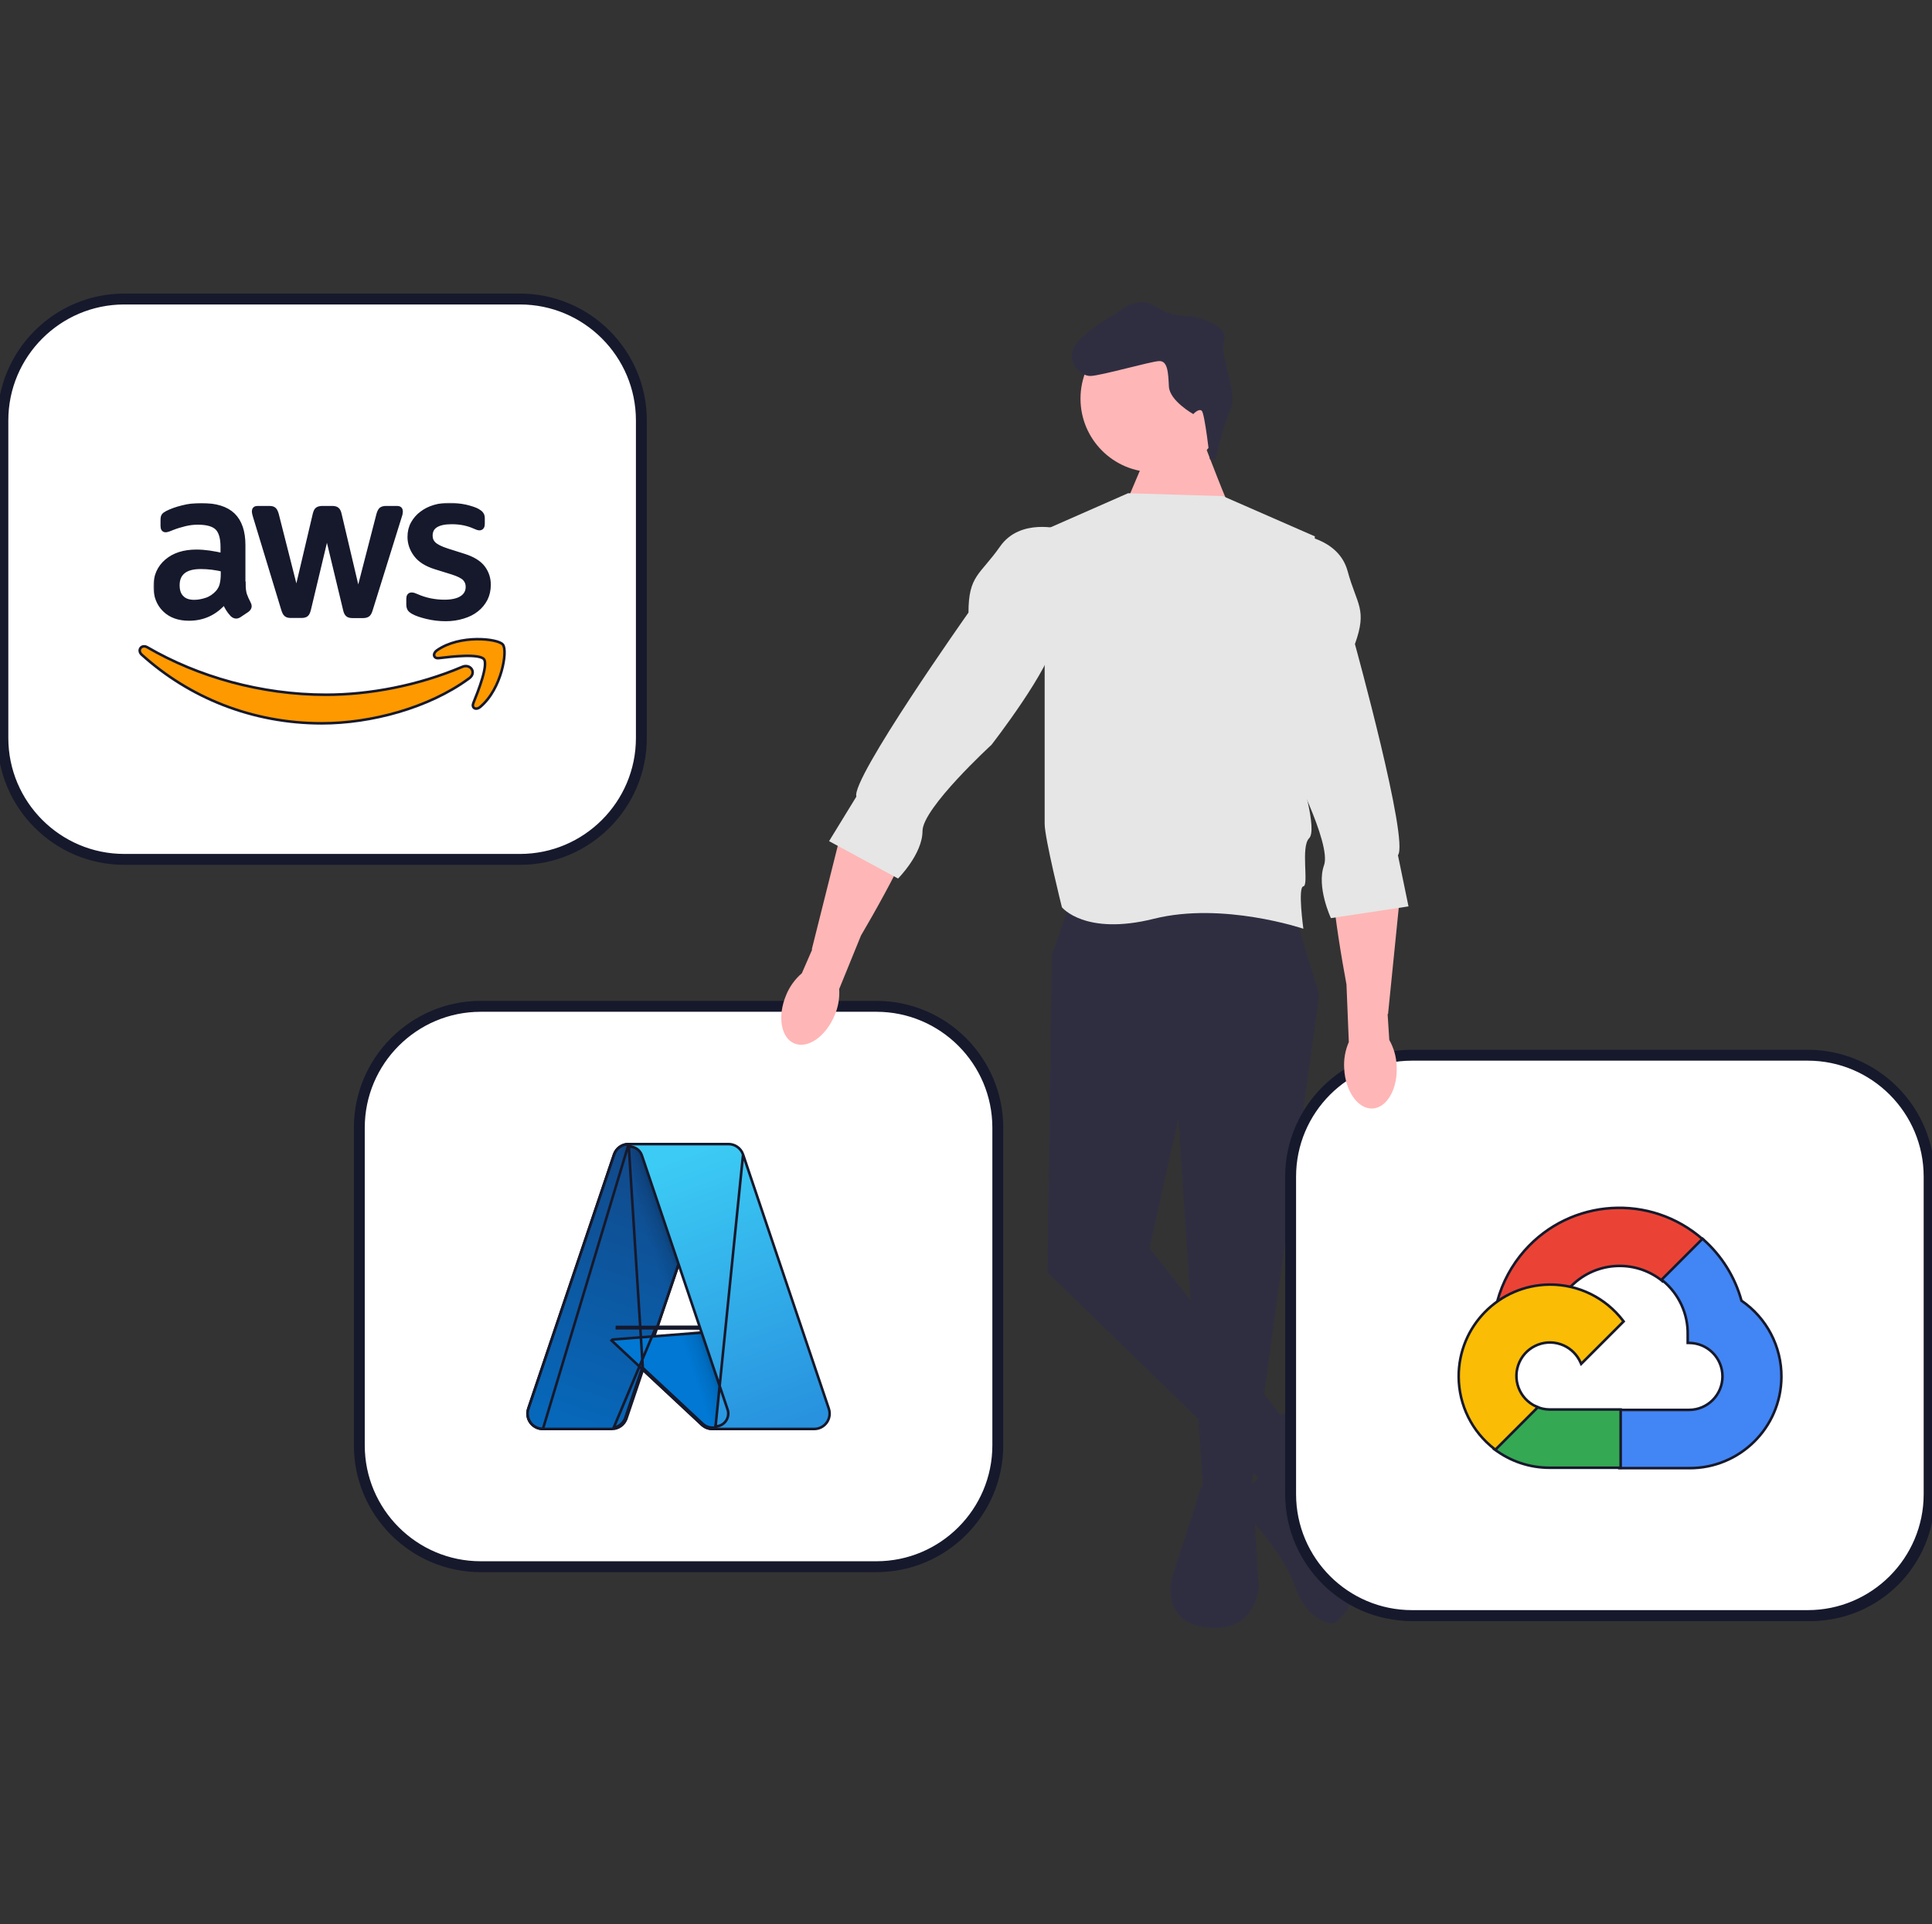 <svg width="751" height="748" viewBox="0 0 751 748" fill="none" xmlns="http://www.w3.org/2000/svg">
<rect x="0" y="0" width="751" height="748" fill="#333333" stroke="none"/>
<g clip-path="url(#clip0_403_115)">
<path d="M340.677 390.734H186.854C160.518 390.734 139.168 412.092 139.168 438.439V561.882C139.168 588.229 160.518 609.587 186.854 609.587H340.678C367.014 609.587 388.363 588.229 388.363 561.882V438.439C388.363 412.092 367.014 390.734 340.677 390.734Z" fill="white" stroke="#16192C"/>
<path d="M138.051 438.439V561.882C138.051 588.804 159.943 610.705 186.854 610.705H340.677C367.588 610.705 389.48 588.804 389.48 561.882V438.439C389.48 411.518 367.588 389.616 340.677 389.616H186.854C159.943 389.616 138.051 411.518 138.051 438.439ZM141.286 438.439C141.286 413.303 161.728 392.852 186.854 392.852H340.677C365.803 392.852 386.246 413.303 386.246 438.439V561.882C386.246 587.019 365.803 607.469 340.677 607.469H186.854C161.728 607.469 141.286 587.019 141.286 561.882V438.439Z" fill="#16192C" stroke="#16192C"/>
<path d="M279.292 445.443L279.515 444.783H278.818H244.864V444.782L244.364 444.782C244.324 444.782 244.283 444.782 244.243 444.783H244.004L244.001 444.793C241.579 444.939 239.468 446.539 238.685 448.861L205.362 547.638L205.362 547.638C205.154 548.254 205.048 548.901 205.048 549.552C205.049 552.858 207.728 555.539 211.034 555.538H237.847C240.419 555.538 242.703 553.897 243.525 551.46L243.052 551.3L243.525 551.46L279.292 445.443Z" fill="url(#paint0_linear_403_115)" stroke="#16192C"/>
<path d="M294.431 516.392L294.903 516.228L308.351 554.874L308.582 555.538H307.879H276.942C276.942 555.538 276.942 555.538 276.942 555.538C275.417 555.539 273.95 554.96 272.835 553.92L272.835 553.92L237.727 521.138C237.727 521.138 237.727 521.138 237.727 521.138L237.727 521.138L238.068 520.772L294.431 516.392ZM294.431 516.392V515.892H239.795H239.795V516.392H294.431Z" fill="#0078D4" stroke="#16192C"/>
<path d="M244.366 444.783V444.783C241.763 444.773 239.457 446.457 238.671 448.939C238.671 448.94 238.67 448.942 238.67 448.944L205.406 547.539C205.406 547.54 205.405 547.542 205.405 547.543C204.293 550.651 205.908 554.072 209.015 555.187C209.667 555.421 210.356 555.54 211.049 555.538M244.366 444.783L211.049 555.538M244.366 444.783H278.943H279.64L279.416 445.443L255.522 515.901M244.366 444.783L249.926 532.532M211.049 555.538H211.048V555.039L211.049 555.538ZM249.926 532.532L273.059 554.117L273.069 554.127L273.081 554.137C274.163 555.032 275.52 555.527 276.923 555.538H276.927H307.749H308.454L308.221 554.873L294.703 516.227L294.586 515.892L294.231 515.892L255.522 515.901M249.926 532.532L250.102 532.012L273.4 553.752C274.393 554.574 275.639 555.028 276.927 555.038H307.22L307.277 555.204L307.749 555.038V554.538H307.574L294.231 516.392L255.352 516.401L255.522 515.901M249.926 532.532L249.525 532.158L243.066 551.199C242.363 553.199 240.64 554.666 238.554 555.038L254.994 515.901L255.522 515.901" fill="url(#paint1_linear_403_115)" stroke="#16192C"/>
<path d="M278.099 555.04V554.54C278.641 554.54 279.179 554.451 279.693 554.278C282.302 553.397 283.703 550.566 282.822 547.956L283.296 547.796L282.822 547.956L249.498 449.176C249.498 449.176 249.498 449.176 249.498 449.176C248.814 447.148 246.913 445.783 244.774 445.783C244.774 445.783 244.774 445.783 244.774 445.783L244.774 444.783H244.775H283.173C285.741 444.782 288.024 446.422 288.844 448.856L278.099 555.04ZM278.099 555.04V555.54H316.498H316.499C319.805 555.539 322.484 552.857 322.483 549.55C322.483 548.899 322.377 548.253 322.169 547.636C322.169 547.636 322.168 547.636 322.168 547.636L288.844 448.856L278.099 555.04Z" fill="url(#paint2_linear_403_115)" stroke="#16192C"/>
<path d="M202.126 115.752H48.303V115.752C21.967 115.752 0.617 137.111 0.617 163.457V286.901C0.617 313.247 21.967 334.606 48.303 334.606H202.127C228.463 334.606 249.812 313.247 249.812 286.901V163.457C249.812 137.111 228.463 115.752 202.126 115.752Z" fill="white" stroke="#16192C"/>
<path d="M2.735 163.458C2.735 138.334 23.155 117.892 48.263 117.87C48.276 117.87 48.29 117.87 48.303 117.87H202.127C227.252 117.87 247.695 138.321 247.695 163.458V286.901C247.695 312.038 227.252 332.488 202.127 332.488H48.303C23.177 332.488 2.735 312.038 2.735 286.901V163.458ZM-0.5 163.458V286.901C-0.5 313.822 21.392 335.723 48.303 335.723H202.127C229.037 335.723 250.929 313.822 250.929 286.901V163.458C250.929 136.537 229.037 114.635 202.127 114.635H48.303C21.392 114.635 -0.5 136.537 -0.5 163.458Z" fill="#16192C" stroke="#16192C"/>
<mask id="path-9-outside-1_403_115" maskUnits="userSpaceOnUse" x="59.635" y="195.475" width="132" height="47" fill="black">
<rect fill="white" x="59.635" y="195.475" width="132" height="47"/>
<path d="M94.493 227.068C94.493 228.801 94.68 230.207 95.008 231.237C95.382 232.268 95.851 233.392 96.506 234.611C96.74 234.985 96.834 235.36 96.834 235.688C96.834 236.157 96.553 236.625 95.944 237.094L92.994 239.061C92.573 239.342 92.151 239.483 91.776 239.483C91.308 239.483 90.84 239.249 90.372 238.827C89.716 238.124 89.154 237.375 88.686 236.625C88.218 235.829 87.749 234.938 87.234 233.861C83.581 238.171 78.992 240.326 73.466 240.326C69.532 240.326 66.395 239.202 64.1 236.953C61.806 234.704 60.635 231.706 60.635 227.958C60.635 223.976 62.04 220.743 64.896 218.307C67.753 215.871 71.546 214.653 76.37 214.653C77.962 214.653 79.601 214.793 81.334 215.027C83.066 215.262 84.846 215.636 86.719 216.058V212.638C86.719 209.078 85.97 206.595 84.518 205.142C83.019 203.69 80.49 202.987 76.885 202.987C75.246 202.987 73.56 203.175 71.827 203.596C70.094 204.018 68.408 204.533 66.769 205.189C66.02 205.517 65.458 205.704 65.13 205.798C64.802 205.892 64.568 205.939 64.381 205.939C63.725 205.939 63.398 205.47 63.398 204.486V202.191C63.398 201.441 63.491 200.879 63.725 200.551C63.96 200.223 64.381 199.895 65.037 199.567C66.676 198.724 68.643 198.021 70.937 197.459C73.232 196.85 75.667 196.569 78.243 196.569C83.815 196.569 87.89 197.834 90.512 200.364C93.088 202.893 94.399 206.735 94.399 211.888V227.068H94.493L94.493 227.068L94.493 227.068ZM75.48 234.189C77.025 234.189 78.617 233.908 80.303 233.346C81.989 232.783 83.488 231.753 84.752 230.347C85.501 229.457 86.063 228.473 86.344 227.349C86.625 226.224 86.813 224.866 86.813 223.273V221.305C85.454 220.977 84.003 220.696 82.504 220.509C81.006 220.321 79.554 220.228 78.102 220.228C74.965 220.228 72.67 220.837 71.125 222.102C69.579 223.367 68.83 225.147 68.83 227.489C68.83 229.691 69.392 231.331 70.563 232.455C71.686 233.627 73.326 234.189 75.48 234.189L75.48 234.189H75.48ZM113.084 239.249C112.241 239.249 111.679 239.108 111.305 238.78C110.93 238.499 110.602 237.843 110.321 236.953L99.316 200.738C99.035 199.801 98.895 199.192 98.895 198.864C98.895 198.115 99.269 197.693 100.019 197.693H104.608C105.498 197.693 106.106 197.834 106.434 198.162C106.809 198.443 107.09 199.099 107.371 199.989L115.238 231.003L122.544 199.989C122.778 199.052 123.059 198.443 123.434 198.162C123.808 197.881 124.464 197.693 125.307 197.693H129.053C129.943 197.693 130.552 197.834 130.926 198.162C131.301 198.443 131.629 199.099 131.816 199.989L139.215 231.378L147.317 199.989C147.598 199.052 147.926 198.443 148.253 198.162C148.628 197.881 149.237 197.693 150.08 197.693H154.435C155.184 197.693 155.606 198.068 155.606 198.864C155.606 199.099 155.559 199.333 155.512 199.614C155.465 199.895 155.371 200.27 155.184 200.785L143.898 237C143.617 237.937 143.289 238.546 142.915 238.827C142.54 239.108 141.931 239.295 141.135 239.295H137.108C136.218 239.295 135.609 239.155 135.235 238.827C134.86 238.499 134.532 237.89 134.345 236.953L127.086 206.735L119.874 236.906C119.64 237.843 119.359 238.452 118.985 238.78C118.61 239.108 117.954 239.249 117.111 239.249H113.084L113.084 239.249H113.084ZM173.26 240.514C170.825 240.514 168.39 240.232 166.049 239.67C163.707 239.108 161.881 238.499 160.663 237.796C159.914 237.375 159.399 236.906 159.211 236.484C159.024 236.063 158.931 235.594 158.931 235.173V232.783C158.931 231.8 159.305 231.331 160.008 231.331C160.289 231.331 160.57 231.378 160.851 231.472C161.132 231.565 161.553 231.753 162.021 231.94C163.613 232.643 165.346 233.205 167.173 233.58C169.046 233.955 170.872 234.142 172.745 234.142C175.696 234.142 177.99 233.627 179.582 232.596C181.175 231.565 182.018 230.066 182.018 228.145C182.018 226.834 181.596 225.756 180.753 224.866C179.91 223.976 178.318 223.179 176.023 222.43L169.233 220.321C165.815 219.244 163.286 217.651 161.74 215.543C160.195 213.481 159.399 211.186 159.399 208.75C159.399 206.782 159.82 205.049 160.663 203.549C161.506 202.05 162.63 200.738 164.035 199.708C165.44 198.63 167.032 197.834 168.905 197.272C170.778 196.709 172.745 196.475 174.806 196.475C175.836 196.475 176.913 196.522 177.943 196.662C179.021 196.803 180.004 196.99 180.987 197.178C181.924 197.412 182.814 197.646 183.657 197.927C184.5 198.209 185.155 198.49 185.624 198.771C186.279 199.146 186.747 199.52 187.028 199.942C187.309 200.317 187.45 200.832 187.45 201.488V203.69C187.45 204.674 187.075 205.189 186.373 205.189C185.998 205.189 185.389 205.002 184.593 204.627C181.924 203.409 178.927 202.8 175.602 202.8C172.933 202.8 170.825 203.221 169.374 204.112C167.922 205.002 167.173 206.36 167.173 208.281C167.173 209.593 167.641 210.717 168.578 211.607C169.514 212.498 171.247 213.388 173.729 214.184L180.379 216.292C183.75 217.37 186.186 218.869 187.637 220.79C189.089 222.711 189.791 224.913 189.791 227.349C189.791 229.363 189.37 231.191 188.574 232.783C187.731 234.376 186.607 235.782 185.155 236.906C183.704 238.077 181.971 238.921 179.957 239.53C177.85 240.186 175.649 240.514 173.26 240.514H173.26L173.26 240.514Z"/>
</mask>
<path d="M94.493 227.068C94.493 228.801 94.68 230.207 95.008 231.237C95.382 232.268 95.851 233.392 96.506 234.611C96.74 234.985 96.834 235.36 96.834 235.688C96.834 236.157 96.553 236.625 95.944 237.094L92.994 239.061C92.573 239.342 92.151 239.483 91.776 239.483C91.308 239.483 90.84 239.249 90.372 238.827C89.716 238.124 89.154 237.375 88.686 236.625C88.218 235.829 87.749 234.938 87.234 233.861C83.581 238.171 78.992 240.326 73.466 240.326C69.532 240.326 66.395 239.202 64.1 236.953C61.806 234.704 60.635 231.706 60.635 227.958C60.635 223.976 62.04 220.743 64.896 218.307C67.753 215.871 71.546 214.653 76.37 214.653C77.962 214.653 79.601 214.793 81.334 215.027C83.066 215.262 84.846 215.636 86.719 216.058V212.638C86.719 209.078 85.97 206.595 84.518 205.142C83.019 203.69 80.49 202.987 76.885 202.987C75.246 202.987 73.56 203.175 71.827 203.596C70.094 204.018 68.408 204.533 66.769 205.189C66.02 205.517 65.458 205.704 65.13 205.798C64.802 205.892 64.568 205.939 64.381 205.939C63.725 205.939 63.398 205.47 63.398 204.486V202.191C63.398 201.441 63.491 200.879 63.725 200.551C63.96 200.223 64.381 199.895 65.037 199.567C66.676 198.724 68.643 198.021 70.937 197.459C73.232 196.85 75.667 196.569 78.243 196.569C83.815 196.569 87.89 197.834 90.512 200.364C93.088 202.893 94.399 206.735 94.399 211.888V227.068H94.493L94.493 227.068L94.493 227.068ZM75.48 234.189C77.025 234.189 78.617 233.908 80.303 233.346C81.989 232.783 83.488 231.753 84.752 230.347C85.501 229.457 86.063 228.473 86.344 227.349C86.625 226.224 86.813 224.866 86.813 223.273V221.305C85.454 220.977 84.003 220.696 82.504 220.509C81.006 220.321 79.554 220.228 78.102 220.228C74.965 220.228 72.67 220.837 71.125 222.102C69.579 223.367 68.83 225.147 68.83 227.489C68.83 229.691 69.392 231.331 70.563 232.455C71.686 233.627 73.326 234.189 75.48 234.189L75.48 234.189H75.48ZM113.084 239.249C112.241 239.249 111.679 239.108 111.305 238.78C110.93 238.499 110.602 237.843 110.321 236.953L99.316 200.738C99.035 199.801 98.895 199.192 98.895 198.864C98.895 198.115 99.269 197.693 100.019 197.693H104.608C105.498 197.693 106.106 197.834 106.434 198.162C106.809 198.443 107.09 199.099 107.371 199.989L115.238 231.003L122.544 199.989C122.778 199.052 123.059 198.443 123.434 198.162C123.808 197.881 124.464 197.693 125.307 197.693H129.053C129.943 197.693 130.552 197.834 130.926 198.162C131.301 198.443 131.629 199.099 131.816 199.989L139.215 231.378L147.317 199.989C147.598 199.052 147.926 198.443 148.253 198.162C148.628 197.881 149.237 197.693 150.08 197.693H154.435C155.184 197.693 155.606 198.068 155.606 198.864C155.606 199.099 155.559 199.333 155.512 199.614C155.465 199.895 155.371 200.27 155.184 200.785L143.898 237C143.617 237.937 143.289 238.546 142.915 238.827C142.54 239.108 141.931 239.295 141.135 239.295H137.108C136.218 239.295 135.609 239.155 135.235 238.827C134.86 238.499 134.532 237.89 134.345 236.953L127.086 206.735L119.874 236.906C119.64 237.843 119.359 238.452 118.985 238.78C118.61 239.108 117.954 239.249 117.111 239.249H113.084L113.084 239.249H113.084ZM173.26 240.514C170.825 240.514 168.39 240.232 166.049 239.67C163.707 239.108 161.881 238.499 160.663 237.796C159.914 237.375 159.399 236.906 159.211 236.484C159.024 236.063 158.931 235.594 158.931 235.173V232.783C158.931 231.8 159.305 231.331 160.008 231.331C160.289 231.331 160.57 231.378 160.851 231.472C161.132 231.565 161.553 231.753 162.021 231.94C163.613 232.643 165.346 233.205 167.173 233.58C169.046 233.955 170.872 234.142 172.745 234.142C175.696 234.142 177.99 233.627 179.582 232.596C181.175 231.565 182.018 230.066 182.018 228.145C182.018 226.834 181.596 225.756 180.753 224.866C179.91 223.976 178.318 223.179 176.023 222.43L169.233 220.321C165.815 219.244 163.286 217.651 161.74 215.543C160.195 213.481 159.399 211.186 159.399 208.75C159.399 206.782 159.82 205.049 160.663 203.549C161.506 202.05 162.63 200.738 164.035 199.708C165.44 198.63 167.032 197.834 168.905 197.272C170.778 196.709 172.745 196.475 174.806 196.475C175.836 196.475 176.913 196.522 177.943 196.662C179.021 196.803 180.004 196.99 180.987 197.178C181.924 197.412 182.814 197.646 183.657 197.927C184.5 198.209 185.155 198.49 185.624 198.771C186.279 199.146 186.747 199.52 187.028 199.942C187.309 200.317 187.45 200.832 187.45 201.488V203.69C187.45 204.674 187.075 205.189 186.373 205.189C185.998 205.189 185.389 205.002 184.593 204.627C181.924 203.409 178.927 202.8 175.602 202.8C172.933 202.8 170.825 203.221 169.374 204.112C167.922 205.002 167.173 206.36 167.173 208.281C167.173 209.593 167.641 210.717 168.578 211.607C169.514 212.498 171.247 213.388 173.729 214.184L180.379 216.292C183.75 217.37 186.186 218.869 187.637 220.79C189.089 222.711 189.791 224.913 189.791 227.349C189.791 229.363 189.37 231.191 188.574 232.783C187.731 234.376 186.607 235.782 185.155 236.906C183.704 238.077 181.971 238.921 179.957 239.53C177.85 240.186 175.649 240.514 173.26 240.514H173.26L173.26 240.514Z" fill="#16192C"/>
<path d="M94.493 227.068C94.493 228.801 94.68 230.207 95.008 231.237C95.382 232.268 95.851 233.392 96.506 234.611C96.74 234.985 96.834 235.36 96.834 235.688C96.834 236.157 96.553 236.625 95.944 237.094L92.994 239.061C92.573 239.342 92.151 239.483 91.776 239.483C91.308 239.483 90.84 239.249 90.372 238.827C89.716 238.124 89.154 237.375 88.686 236.625C88.218 235.829 87.749 234.938 87.234 233.861C83.581 238.171 78.992 240.326 73.466 240.326C69.532 240.326 66.395 239.202 64.1 236.953C61.806 234.704 60.635 231.706 60.635 227.958C60.635 223.976 62.04 220.743 64.896 218.307C67.753 215.871 71.546 214.653 76.37 214.653C77.962 214.653 79.601 214.793 81.334 215.027C83.066 215.262 84.846 215.636 86.719 216.058V212.638C86.719 209.078 85.97 206.595 84.518 205.142C83.019 203.69 80.49 202.987 76.885 202.987C75.246 202.987 73.56 203.175 71.827 203.596C70.094 204.018 68.408 204.533 66.769 205.189C66.02 205.517 65.458 205.704 65.13 205.798C64.802 205.892 64.568 205.939 64.381 205.939C63.725 205.939 63.398 205.47 63.398 204.486V202.191C63.398 201.441 63.491 200.879 63.725 200.551C63.96 200.223 64.381 199.895 65.037 199.567C66.676 198.724 68.643 198.021 70.937 197.459C73.232 196.85 75.667 196.569 78.243 196.569C83.815 196.569 87.89 197.834 90.512 200.364C93.088 202.893 94.399 206.735 94.399 211.888V227.068H94.493L94.493 227.068L94.493 227.068ZM75.48 234.189C77.025 234.189 78.617 233.908 80.303 233.346C81.989 232.783 83.488 231.753 84.752 230.347C85.501 229.457 86.063 228.473 86.344 227.349C86.625 226.224 86.813 224.866 86.813 223.273V221.305C85.454 220.977 84.003 220.696 82.504 220.509C81.006 220.321 79.554 220.228 78.102 220.228C74.965 220.228 72.67 220.837 71.125 222.102C69.579 223.367 68.83 225.147 68.83 227.489C68.83 229.691 69.392 231.331 70.563 232.455C71.686 233.627 73.326 234.189 75.48 234.189L75.48 234.189H75.48ZM113.084 239.249C112.241 239.249 111.679 239.108 111.305 238.78C110.93 238.499 110.602 237.843 110.321 236.953L99.316 200.738C99.035 199.801 98.895 199.192 98.895 198.864C98.895 198.115 99.269 197.693 100.019 197.693H104.608C105.498 197.693 106.106 197.834 106.434 198.162C106.809 198.443 107.09 199.099 107.371 199.989L115.238 231.003L122.544 199.989C122.778 199.052 123.059 198.443 123.434 198.162C123.808 197.881 124.464 197.693 125.307 197.693H129.053C129.943 197.693 130.552 197.834 130.926 198.162C131.301 198.443 131.629 199.099 131.816 199.989L139.215 231.378L147.317 199.989C147.598 199.052 147.926 198.443 148.253 198.162C148.628 197.881 149.237 197.693 150.08 197.693H154.435C155.184 197.693 155.606 198.068 155.606 198.864C155.606 199.099 155.559 199.333 155.512 199.614C155.465 199.895 155.371 200.27 155.184 200.785L143.898 237C143.617 237.937 143.289 238.546 142.915 238.827C142.54 239.108 141.931 239.295 141.135 239.295H137.108C136.218 239.295 135.609 239.155 135.235 238.827C134.86 238.499 134.532 237.89 134.345 236.953L127.086 206.735L119.874 236.906C119.64 237.843 119.359 238.452 118.985 238.78C118.61 239.108 117.954 239.249 117.111 239.249H113.084L113.084 239.249H113.084ZM173.26 240.514C170.825 240.514 168.39 240.232 166.049 239.67C163.707 239.108 161.881 238.499 160.663 237.796C159.914 237.375 159.399 236.906 159.211 236.484C159.024 236.063 158.931 235.594 158.931 235.173V232.783C158.931 231.8 159.305 231.331 160.008 231.331C160.289 231.331 160.57 231.378 160.851 231.472C161.132 231.565 161.553 231.753 162.021 231.94C163.613 232.643 165.346 233.205 167.173 233.58C169.046 233.955 170.872 234.142 172.745 234.142C175.696 234.142 177.99 233.627 179.582 232.596C181.175 231.565 182.018 230.066 182.018 228.145C182.018 226.834 181.596 225.756 180.753 224.866C179.91 223.976 178.318 223.179 176.023 222.43L169.233 220.321C165.815 219.244 163.286 217.651 161.74 215.543C160.195 213.481 159.399 211.186 159.399 208.75C159.399 206.782 159.82 205.049 160.663 203.549C161.506 202.05 162.63 200.738 164.035 199.708C165.44 198.63 167.032 197.834 168.905 197.272C170.778 196.709 172.745 196.475 174.806 196.475C175.836 196.475 176.913 196.522 177.943 196.662C179.021 196.803 180.004 196.99 180.987 197.178C181.924 197.412 182.814 197.646 183.657 197.927C184.5 198.209 185.155 198.49 185.624 198.771C186.279 199.146 186.747 199.52 187.028 199.942C187.309 200.317 187.45 200.832 187.45 201.488V203.69C187.45 204.674 187.075 205.189 186.373 205.189C185.998 205.189 185.389 205.002 184.593 204.627C181.924 203.409 178.927 202.8 175.602 202.8C172.933 202.8 170.825 203.221 169.374 204.112C167.922 205.002 167.173 206.36 167.173 208.281C167.173 209.593 167.641 210.717 168.578 211.607C169.514 212.498 171.247 213.388 173.729 214.184L180.379 216.292C183.75 217.37 186.186 218.869 187.637 220.79C189.089 222.711 189.791 224.913 189.791 227.349C189.791 229.363 189.37 231.191 188.574 232.783C187.731 234.376 186.607 235.782 185.155 236.906C183.704 238.077 181.971 238.921 179.957 239.53C177.85 240.186 175.649 240.514 173.26 240.514H173.26L173.26 240.514Z" stroke="#16192C" stroke-width="2" mask="url(#path-9-outside-1_403_115)"/>
<path d="M55.101 254.518L55.101 254.518C73.549 271.184 97.972 281.21 125.073 281.21C144.26 281.21 166.564 275.235 182.061 263.939L182.063 263.941L182.408 263.684L182.409 263.684C183.118 263.158 183.539 262.53 183.678 261.875C183.818 261.219 183.664 260.583 183.313 260.075C182.608 259.059 181.15 258.591 179.663 259.264C162.447 266.544 143.737 270.091 126.712 270.091C101.467 270.091 77.062 263.135 57.282 251.654C56.254 251.044 55.192 251.205 54.64 251.936C54.086 252.669 54.229 253.729 55.101 254.518Z" fill="#FF9900" stroke="#16192C"/>
<path d="M188.132 256.281L188.135 256.284L188.148 256.301C188.31 256.514 188.435 256.845 188.498 257.317C188.562 257.797 188.556 258.385 188.486 259.063C188.347 260.42 187.962 262.069 187.45 263.809C186.428 267.284 184.927 271.034 183.989 273.355L183.989 273.357C183.823 273.771 183.766 274.178 183.851 274.54C183.94 274.917 184.176 275.214 184.518 275.372C185.17 275.674 186.001 275.406 186.696 274.814C190.922 271.259 193.559 265.801 194.932 261.001C195.619 258.596 195.996 256.335 196.092 254.53C196.14 253.628 196.118 252.828 196.026 252.176C195.937 251.542 195.771 250.974 195.474 250.602L195.474 250.602L195.47 250.598C195.177 250.239 194.669 249.948 194.076 249.706C193.466 249.458 192.697 249.235 191.812 249.051C190.04 248.683 187.761 248.458 185.265 248.493C180.284 248.564 174.352 249.675 169.835 252.847L169.835 252.847L169.83 252.852C169.086 253.39 168.621 254.132 168.747 254.838C168.813 255.209 169.04 255.513 169.382 255.695C169.711 255.869 170.118 255.916 170.559 255.861C173.067 255.556 177.059 255.079 180.666 254.992C182.471 254.948 184.159 255.003 185.506 255.219C186.179 255.328 186.751 255.473 187.203 255.659C187.648 255.841 187.944 256.048 188.118 256.263L188.132 256.281Z" fill="#FF9900" stroke="#16192C"/>
<path d="M478.705 198.463C477.587 197.346 468.649 173.872 468.649 173.872L447.419 172.754L437.706 195.665L478.705 198.463Z" fill="#FFB6B6"/>
<path d="M448.586 183.568C464.368 183.568 477.162 170.769 477.162 154.98C477.162 139.191 464.368 126.391 448.586 126.391C432.803 126.391 420.009 139.191 420.009 154.98C420.009 170.769 432.803 183.568 448.586 183.568Z" fill="#FFB6B6"/>
<path d="M502.728 353.281L512.784 386.815L485.967 581.314H467.813L458.034 434.881L446.86 485.182L503.845 557.84L489.319 574.607L407.195 494.684L408.871 371.166L415.575 352.163L502.728 353.281Z" fill="#2F2E41"/>
<path d="M472.543 178.465L470.311 178.575C470.311 178.575 468.316 160.766 467.145 159.705C465.974 158.644 463.852 160.987 463.852 160.987C463.852 160.987 454.649 155.844 454.374 150.262C454.099 144.68 453.879 140.214 450.531 140.379C447.183 140.544 428.431 145.945 423.967 146.165C419.503 146.385 412.422 138.9 419.904 131.816C427.387 124.732 433.973 122.169 435.034 120.998C436.095 119.826 443.08 115.005 449.183 119.181C455.286 123.357 463.098 122.972 463.098 122.972C463.098 122.972 477.771 125.606 475.869 132.415C473.967 139.224 481.323 152.291 478.305 159.155C475.286 166.019 472.543 178.465 472.543 178.465L472.543 178.465V178.465Z" fill="#2F2E41"/>
<path d="M466.973 577.961L487.085 580.197L489.319 617.084C489.319 617.084 488.202 634.969 469.207 632.734C450.212 630.498 455.799 612.613 455.799 612.613L466.973 577.961Z" fill="#2F2E41"/>
<path d="M493.23 551.692C493.23 551.692 507.756 544.985 509.99 552.81L514.46 568.459C514.46 568.459 514.46 584.109 515.577 585.227C516.694 586.344 537.924 615.408 518.929 631.057C518.929 631.057 508.873 632.175 503.286 616.525C497.7 600.876 480.939 585.227 480.939 585.227C480.939 585.227 477.693 577.402 483.227 577.961C488.761 578.52 496.582 565.106 494.348 560.635C492.113 556.164 493.23 551.692 493.23 551.692Z" fill="#2F2E41"/>
<path d="M308.754 405.655C303.556 403.464 302.131 395.065 305.573 386.89C306.903 383.606 309 380.688 311.688 378.38L315.704 369.166L315.56 369.069L327.106 323.034C329.791 312.331 337.182 303.301 347.333 298.982C353.372 296.413 359.102 295.949 360.768 302.104C363.532 312.318 345.525 345.22 334.667 363.732L326.207 384.498C326.436 388.036 325.815 391.576 324.395 394.824C320.956 402.996 313.953 407.845 308.754 405.655V405.655V405.655Z" fill="#FFB6B6"/>
<path d="M438.48 191.757L475.353 192.874L511.108 208.524L505.521 301.302C505.521 301.302 512.225 322.541 508.873 325.894C505.521 329.248 508.873 344.281 506.638 344.589C504.404 344.897 506.638 361.066 506.638 361.066C506.638 361.066 475.353 350.486 448.536 357.193C421.72 363.9 412.781 352.722 412.781 352.722C412.781 352.722 406.077 325.894 406.077 320.305V206.015L438.48 191.757Z" fill="#E6E6E6"/>
<path d="M412.223 205.729C412.223 205.729 396.58 201.258 388.758 212.436C380.937 223.614 376.468 223.614 376.468 238.146C376.468 238.146 330.656 302.979 332.891 309.686L322.276 327.012L349.093 341.543C349.093 341.543 358.59 332.042 358.59 323.1C358.59 314.157 385.406 289.565 385.406 289.565C385.406 289.565 408.871 259.384 409.988 248.206C411.105 237.028 412.223 205.729 412.223 205.729Z" fill="#E6E6E6"/>
<path d="M703.815 410.854H549.991C523.655 410.854 502.306 432.213 502.306 458.56V582.003C502.306 608.349 523.655 629.708 549.991 629.708H703.815C730.151 629.708 751.5 608.35 751.5 582.003V458.56C751.5 432.213 730.151 410.854 703.815 410.854Z" fill="white" stroke="#16192C"/>
<path d="M500.071 457.443V580.886C500.071 607.807 521.963 629.708 548.873 629.708H702.697C729.608 629.708 751.5 607.807 751.5 580.886V457.443C751.5 430.521 729.608 408.62 702.697 408.62H548.873C521.963 408.62 500.071 430.521 500.071 457.443ZM503.305 457.443C503.305 432.306 523.748 411.855 548.873 411.855H702.697C727.823 411.855 748.265 432.306 748.265 457.443V580.886C748.265 606.022 727.823 626.472 702.697 626.472H548.873C523.748 626.472 503.305 606.022 503.305 580.886V457.443Z" fill="#16192C" stroke="#16192C"/>
<path d="M650.279 498.163H650.486L650.632 498.016L661.45 487.194L661.574 487.071L661.594 486.898L662.125 482.303L662.155 482.043L661.959 481.871C641.618 463.909 610.575 465.846 592.621 486.195C587.634 491.847 584.014 498.572 582.041 505.848L581.776 506.826L582.713 506.442C583.816 505.99 585.038 505.916 586.186 506.233L586.292 506.262L586.401 506.244L608.037 502.675L608.264 502.637L608.383 502.44L608.383 502.44L608.384 502.44L608.384 502.44L608.386 502.437L608.394 502.423C608.398 502.417 608.403 502.408 608.409 502.398C608.414 502.39 608.42 502.38 608.427 502.37C608.457 502.323 608.5 502.256 608.553 502.175C608.661 502.012 608.808 501.8 608.97 501.593C609.136 501.382 609.302 501.196 609.447 501.074C609.509 501.021 609.556 500.991 609.586 500.975L609.805 501.019L609.995 500.809C619.441 490.431 635.338 489.221 646.244 498.051L646.483 497.756V498.163V498.163H650.279Z" fill="#EA4335" stroke="#16192C"/>
<path d="M662.15 481.909L661.798 481.597L661.465 481.93L646.281 497.119L645.891 497.51L646.318 497.86C652.611 503.004 656.196 510.753 656.042 518.881L656.042 518.881V518.89V521.586V522.086H656.542C663.729 522.086 669.555 527.915 669.555 535.105C669.555 542.295 663.729 548.124 656.542 548.124H629.516H629.307L629.16 548.273L626.465 551.007L626.321 551.153V551.358V567.573V567.78L626.467 567.926L629.162 570.623L629.309 570.769H629.516H656.54C676.227 570.921 692.311 555.079 692.464 535.384C692.556 523.508 686.734 512.37 676.942 505.67C674.412 496.486 669.274 488.233 662.15 481.909Z" fill="#4285F4" stroke="#16192C"/>
<path d="M629.478 570.617H629.978V570.117V548.472V547.972H629.478H602.452C602.452 547.972 602.452 547.972 602.452 547.972C600.598 547.972 598.766 547.573 597.08 546.802L596.906 546.723L596.724 546.779L592.928 547.956L592.811 547.993L592.724 548.079L581.83 558.902L581.731 559L581.697 559.135L580.748 562.933L580.668 563.254L580.932 563.453C587.128 568.134 594.689 570.651 602.453 570.617H629.478Z" fill="#34A853" stroke="#16192C"/>
<path d="M580.928 563.336L581.276 563.604L581.587 563.294L597.263 547.61L597.774 547.099L597.116 546.801C590.566 543.841 587.655 536.129 590.615 529.577C593.574 523.024 601.282 520.113 607.831 523.073C610.717 524.377 613.029 526.69 614.332 529.577L614.63 530.236L615.142 529.725L630.818 514.041L631.128 513.732L630.862 513.384C624.097 504.536 613.585 499.363 602.45 499.403L602.244 499.404L602.243 499.405C582.65 499.633 566.896 515.652 567.013 535.28C567.079 546.278 572.213 556.631 580.928 563.336Z" fill="#FBBC05" stroke="#16192C"/>
<path d="M533.547 430.949C539.18 430.654 543.37 423.237 542.906 414.378C542.769 410.837 541.786 407.381 540.04 404.298L539.389 394.267L539.557 394.224L544.314 347.002C545.42 336.022 541.53 325.018 533.447 317.509C528.639 313.042 523.406 310.66 519.751 315.885C513.685 324.554 519.462 361.617 523.395 382.717L524.307 405.123C522.892 408.372 522.276 411.914 522.509 415.451C522.972 424.306 527.914 431.245 533.547 430.949V430.949V430.949Z" fill="#FFB6B6"/>
<path d="M504.045 207.759C504.045 207.759 520.276 208.865 523.841 222.035C527.406 235.205 531.61 236.723 526.68 250.392C526.68 250.392 547.778 326.931 543.401 332.481L547.508 352.383L517.353 356.947C517.353 356.947 511.643 344.785 514.676 336.373C517.71 327.961 500.828 295.724 500.828 295.724C500.828 295.724 488.996 259.368 491.737 248.474C494.478 237.58 504.045 207.759 504.045 207.759V207.759V207.759Z" fill="#E6E6E6"/>
</g>
<defs>
<linearGradient id="paint0_linear_403_115" x1="256.921" y1="453.416" x2="221.113" y2="559.158" gradientUnits="userSpaceOnUse">
<stop stop-color="#114A8B"/>
<stop offset="1" stop-color="#0669BC"/>
</linearGradient>
<linearGradient id="paint1_linear_403_115" x1="268.098" y1="502.697" x2="259.821" y2="505.495" gradientUnits="userSpaceOnUse">
<stop stop-opacity="0.3"/>
<stop offset="0.071" stop-opacity="0.2"/>
<stop offset="0.321" stop-opacity="0.1"/>
<stop offset="0.623" stop-opacity="0.05"/>
<stop offset="1" stop-opacity="0"/>
</linearGradient>
<linearGradient id="paint2_linear_403_115" x1="263.804" y1="450.235" x2="303.11" y2="554.91" gradientUnits="userSpaceOnUse">
<stop stop-color="#3CCBF4"/>
<stop offset="1" stop-color="#2892DF"/>
</linearGradient>
<clipPath id="clip0_403_115">
<rect width="751" height="748" fill="white"/>
</clipPath>
</defs>
</svg>
